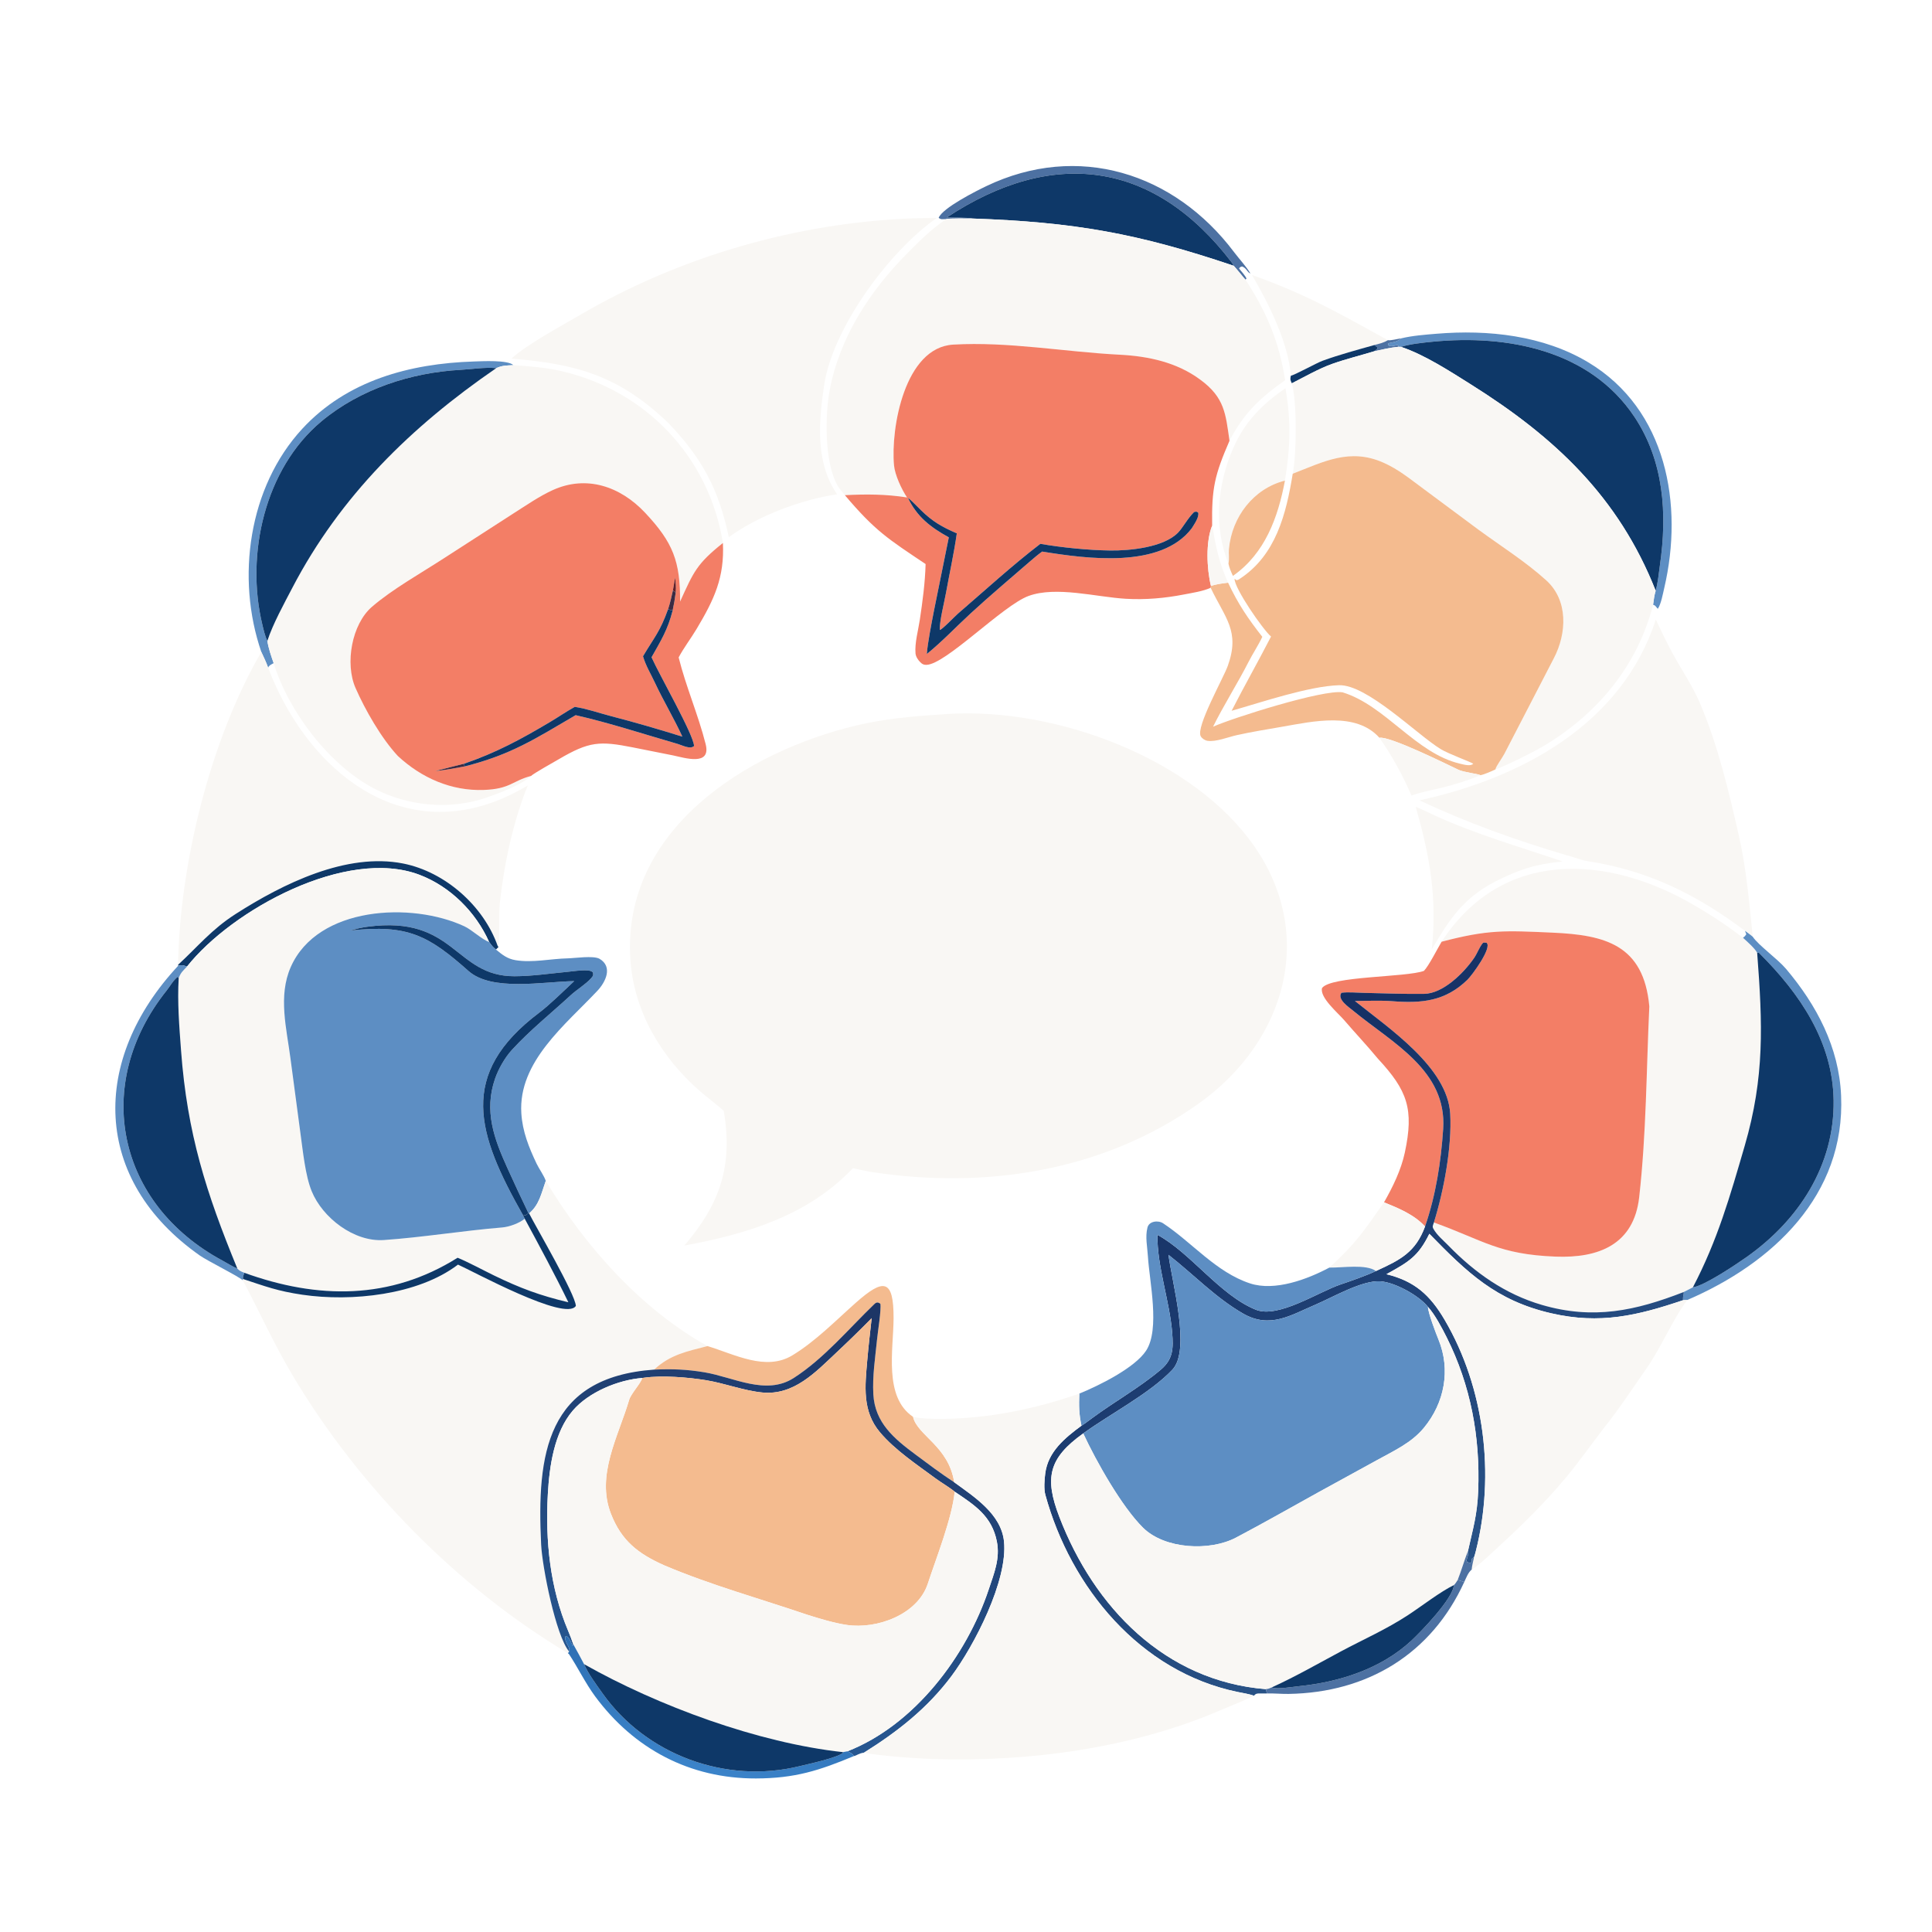 <svg width="1024" height="1024" viewBox="0 0 1024 1024" fill="none" xmlns="http://www.w3.org/2000/svg">
<path d="M515.39 115.818C512.933 115.824 503.178 115.625 501.478 116.11C499.289 116.109 498.964 116.495 497.499 115.498C499.441 110.223 517.717 101.065 522.789 98.641C571.275 75.455 622.38 91.503 654.105 133.666C656.86 137.327 660.294 140.919 662.755 144.947C660.904 144.25 660.894 142.181 658.298 141.212C657.012 141.759 657.444 141.309 656.728 142.325C657.875 143.723 659.982 146.068 660.656 147.611L660.135 148.239C659.717 147.902 655.227 142.254 653.896 140.866C653.623 140.363 653.238 139.606 652.907 139.172C611.455 84.863 557.739 78.299 501.801 115.25C504.343 115.389 513.914 115.257 515.39 115.818Z" fill="#4D71A2"/>
<path d="M515.39 115.818C513.914 115.257 504.343 115.389 501.801 115.25C557.739 78.299 611.455 84.863 652.907 139.172C653.238 139.606 653.623 140.363 653.896 140.866C602.832 123.606 569.388 117.725 515.39 115.818Z" fill="#0E3868"/>
<path d="M271.081 190.083C278.833 182.801 297.407 172.809 307.007 167.182C360.301 135.941 422.048 118.091 483.756 115.719L496.509 115.507C471.105 133.292 441.234 174.037 436.781 204.349C433.906 223.921 432.11 245.091 443.676 261.993C424.659 264.795 401.897 273.343 386.275 284.702C380.978 259.422 372.071 242.686 354.09 224.065C328.173 199.204 305.482 192.83 271.081 190.083Z" fill="#F9F7F4"/>
<path d="M501.478 116.11C503.178 115.625 512.933 115.824 515.39 115.818C569.388 117.725 602.832 123.606 653.896 140.866C655.227 142.254 659.717 147.902 660.135 148.239C671.36 165.497 677.983 181.067 681.145 201.518C668.052 210.695 659.185 219.02 651.656 233.619C649.61 219.343 649.131 210.72 636.163 201.225C623.764 192.034 608.708 188.782 593.445 188.004C564.288 186.517 534.347 180.951 505.203 182.653C479.541 184.151 472.025 226.785 473.853 246.68C474.315 251.712 477.889 259.422 480.745 263.655C469.462 261.902 459.16 261.868 447.802 262.451C446.978 261.458 444.815 258.844 444.224 257.871C436.849 245.726 437.269 220.151 439.701 207.059C444.945 178.834 461.113 154.103 481.07 134.061C487.95 127.151 493.262 121.772 501.478 116.11Z" fill="#F9F7F4"/>
<path d="M663.601 145.768C691.985 155.809 709.18 165.744 735.629 180.292C733.226 181.755 731.179 182.13 728.47 182.864C719.213 185.485 710.021 187.925 700.957 191.222C697.898 192.334 685.811 198.996 684.199 199.11C682.729 181.346 672.513 161.094 663.601 145.768Z" fill="#F9F7F4"/>
<path d="M742.665 179.337C748.577 177.896 755.288 177.403 761.314 176.9C788.731 174.613 817.99 177.768 841.839 192.065C883.433 216.999 892.4 267.561 882.091 311.632C881.421 314.497 880.378 320.284 878.663 322.68L878.318 322.278C877.3 321.104 877.468 320.977 876.171 320.516C876.543 317.838 876.766 315.699 877.54 313.088C878.764 308.892 879.171 303.852 879.802 299.479C883.733 272.27 881.917 244.358 866.224 220.861C842.658 185.575 798.993 177.217 759.306 181.119C754.183 181.623 747.375 182.322 742.56 183.844L740.97 183.833L741.214 183.387L740.819 182.857C739.049 183.233 737.209 183.884 735.818 183.044L735.736 181.946C738.325 181.41 740.666 181.115 742.665 179.337Z" fill="#5D8EC3"/>
<path d="M735.629 180.292C736.914 180.63 740.729 179.592 742.665 179.337C740.666 181.115 738.325 181.41 735.736 181.946L735.818 183.044C737.209 183.884 739.049 183.233 740.819 182.857L741.214 183.387L740.97 183.833C736.695 184.26 732.654 185.234 728.463 186.149L730.021 184.83L729.931 184.024L728.47 182.864C731.179 182.13 733.226 181.755 735.629 180.292Z" fill="#4D71A2"/>
<path d="M742.56 183.844C747.375 182.322 754.183 181.623 759.306 181.119C798.993 177.217 842.658 185.575 866.224 220.861C881.917 244.358 883.733 272.27 879.802 299.479C879.171 303.852 878.764 308.892 877.54 313.088C857.954 263.417 824.048 231.642 779.479 203.676C768.365 196.702 755.041 188.011 742.56 183.844Z" fill="#0E3868"/>
<path d="M480.745 263.655C477.889 259.422 474.315 251.712 473.853 246.68C472.025 226.785 479.541 184.151 505.203 182.653C534.347 180.951 564.288 186.517 593.445 188.004C608.708 188.782 623.764 192.034 636.163 201.225C649.131 210.72 649.61 219.343 651.656 233.619C643.834 251.719 642.174 258.611 642.462 278.597C639.004 287.101 639.592 301.43 641.825 310.576L641.67 311.525C637.656 313.396 631.888 314.235 627.53 315.086C617.367 317.07 607.027 317.974 596.678 317.365C580.971 316.44 559.777 310.52 545.142 315.879C531.518 320.868 501.127 352.316 490.951 352.389C489.446 352.399 488.731 351.951 487.705 350.917C486.521 349.725 485.385 348.013 485.241 346.298C484.773 340.754 486.701 333.989 487.525 328.479C488.975 318.777 490.33 308.772 490.587 298.958C470.926 285.77 463.956 281.565 447.802 262.451C459.16 261.868 469.462 261.902 480.745 263.655ZM481.219 263.835C486.013 273.951 493.266 279.487 502.889 284.802L495.024 323.662C493.923 329.345 491.563 341.234 491.244 346.629C499.46 339.961 506.686 332.275 514.461 325.119C524.589 315.797 535.181 306.876 545.578 297.85C547.659 296.043 550.152 293.928 552.363 292.343C576.098 296.19 615.271 301.55 631.664 280.005C632.934 277.883 635.715 274.092 635.061 271.662C633.738 270.978 634.431 271.154 632.903 271.379C629.307 274.958 626.973 279.644 624.415 282.284C616.792 290.151 598.825 291.91 588.463 291.78C576.979 291.636 562.731 290.213 551.403 288.242C536.638 299.537 521.86 313.056 507.718 325.246C506.104 326.636 499.216 333.854 498.115 333.878C497.925 329.251 500.469 319.346 501.354 314.454C503.255 303.941 505.631 293.274 507.13 282.688C499.383 279.335 494.336 276.496 488.201 270.485C486.74 269.053 482.731 264.906 481.219 263.835Z" fill="#F37E66"/>
<path d="M684.199 199.11C685.811 198.996 697.898 192.334 700.957 191.222C710.021 187.925 719.213 185.485 728.47 182.864L729.931 184.024L730.021 184.83L728.463 186.149C721.154 188.381 713.099 190.366 706.003 192.898C699.071 195.371 691.415 199.748 684.701 203.155C683.827 201.195 683.735 201.112 684.199 199.11Z" fill="#0E3868"/>
<path d="M728.463 186.149C732.654 185.234 736.695 184.26 740.97 183.833L742.56 183.844C755.041 188.011 768.365 196.702 779.479 203.676C824.048 231.642 857.954 263.417 877.54 313.088C876.766 315.699 876.543 317.838 876.171 320.516C867.971 352.459 847.34 377.611 819.312 394.703C813.351 398.338 799.152 405.452 792.606 407.81C792.906 406.086 796.204 401.802 797.389 399.472C806.2 382.559 814.831 365.713 823.627 348.775C830.411 335.712 831.33 318.281 819.545 307.591C808.672 297.729 795.568 289.491 783.606 280.729L754.641 259.212C747.436 253.93 741.357 248.809 733.216 245.204C715.445 237.336 701.695 244.666 685.173 251.083C687.217 241.033 687.531 213.335 684.701 203.155C691.415 199.748 699.071 195.371 706.003 192.898C713.099 190.366 721.154 188.381 728.463 186.149Z" fill="#F9F7F4"/>
<path d="M272.125 193.526C268.733 193.725 266.128 193.64 263.035 195.119C256.847 194.541 250.442 195.679 244.312 196.01C217.86 197.435 190.887 206.208 170.394 223.291C140.309 248.371 130.082 293.936 139.041 331.041C139.616 333.421 140.554 337.598 141.714 339.672C142.264 343.587 143.739 347.72 145.044 351.48C143.767 352.21 142.642 352.593 142.122 353.887C141.111 351.03 139.779 348.298 138.508 345.545C125.011 306.416 131.693 258.163 160.21 227.269C183.905 201.601 217.319 192.665 251.112 191.597C255.657 191.453 269.046 190.685 272.125 193.526Z" fill="#5D8EC3"/>
<path d="M263.035 195.119C266.128 193.64 268.733 193.725 272.125 193.526C280.753 194.17 288.914 194.725 297.395 196.664C342.411 206.955 375.86 242.37 383.157 287.801C369.242 298.898 367.636 303.082 360.466 318.841C360.549 297.679 356.876 287.617 341.812 271.65C328.796 257.854 310.87 251.568 292.862 259.806C285.741 263.063 278.858 267.878 272.219 272.071L235.364 295.843C223.163 303.769 207.914 312.313 197.148 321.607C186.4 330.884 182.773 351.697 188.42 364.61C193.479 376.178 202.116 391.307 210.89 400.714C223.439 412.352 239.226 419.303 256.42 418.685C270.524 418.177 271.45 413.891 281.467 411.265C276.91 415.81 263.783 420.722 257.663 422.809C238.426 429.367 216.303 427.346 198.269 417.924C174.518 405.515 152.918 377.118 145.044 351.48C143.739 347.72 142.264 343.587 141.714 339.672C144.478 331.005 150.731 319.628 154.978 311.491C180.358 262.862 218.062 225.968 263.035 195.119Z" fill="#F9F7F4"/>
<path d="M263.035 195.119C218.062 225.968 180.358 262.862 154.978 311.491C150.731 319.628 144.478 331.005 141.714 339.672C140.554 337.598 139.616 333.421 139.041 331.041C130.082 293.936 140.309 248.371 170.394 223.291C190.887 206.208 217.86 197.435 244.312 196.01C250.442 195.679 256.847 194.541 263.035 195.119Z" fill="#0E3868"/>
<path d="M681.05 254.732C664.412 258.925 652.907 273.961 651.361 291.029C651.138 293.483 651.662 296.283 651.109 298.707C643.091 279.058 645.273 256.614 653.67 237.448C659.736 223.603 669.019 214.191 681.329 205.777C684.396 223.568 683.886 237.112 681.05 254.732Z" fill="#F9F7F4"/>
<path d="M685.173 251.083C701.695 244.666 715.445 237.336 733.216 245.204C741.357 248.809 747.436 253.93 754.641 259.212L783.606 280.729C795.568 289.491 808.672 297.729 819.545 307.591C831.33 318.281 830.411 335.712 823.627 348.775C814.831 365.713 806.2 382.559 797.389 399.472C796.204 401.802 792.906 406.086 792.606 407.81C790.932 408.637 786.503 410.576 784.663 410.866C783.518 410.174 775.732 409.288 773.075 408.03C767.248 405.271 736.596 390.03 731.128 391.039C718.706 377.087 695.805 382.368 679.78 385.152C671.681 386.558 663.513 387.869 655.488 389.649C651.13 390.615 644.316 393.367 639.946 392.636C638.584 392.408 637.085 391.436 636.41 390.223C633.714 385.383 648.395 359.513 650.773 352.882C657.385 334.441 649.298 327.598 641.67 311.525L641.825 310.576C644.646 309.58 647.951 309.195 650.905 308.835C656.269 320.199 661.423 327.816 669.051 337.527C667.1 341.742 663.958 346.49 661.817 350.698C656.096 361.945 648.411 374.087 642.944 385.175C653.251 380.538 701.412 365.31 711.604 366.951C734.404 373.939 750.383 399.366 774.01 404.813C775.922 405.254 779.521 406.295 780.832 404.781C779.438 403.806 767.649 399.541 763.534 397.005C750.914 389.229 724.551 362.743 709.742 363.182C693.841 363.653 669.025 372.094 652.788 376.728C659.559 363.455 666.903 350.586 673.672 337.383C669.358 333.695 654.247 311.855 654.338 306.767L655.397 307.541C656.413 307.297 656.313 307.3 657.146 306.754C676.24 294.237 681.682 272.513 685.173 251.083Z" fill="#F4BB8F"/>
<path d="M651.109 298.707C651.662 296.283 651.138 293.483 651.361 291.029C652.907 273.961 664.412 258.925 681.05 254.732C677.37 274.272 670.496 293.336 653.476 305.234C652.69 303.608 651.372 300.459 651.109 298.707Z" fill="#F4BB8F"/>
<path d="M360.466 318.841C367.636 303.082 369.242 298.898 383.157 287.801C384.036 306.059 378.556 317.737 369.15 333.451C366.222 338.344 362.335 343.45 359.7 348.447C363.534 363.904 370.112 378.941 374.012 394.407C377.005 406.274 362.805 401.653 356.689 400.371L335.487 396.144C317.755 392.629 312.279 392.959 296.09 402.444C293.62 403.891 282.95 409.836 281.467 411.265C271.45 413.891 270.524 418.177 256.42 418.685C239.226 419.303 223.439 412.352 210.89 400.714C202.116 391.307 193.479 376.178 188.42 364.61C182.773 351.697 186.4 330.884 197.148 321.607C207.914 312.313 223.163 303.769 235.364 295.843L272.219 272.071C278.858 267.878 285.741 263.063 292.862 259.806C310.87 251.568 328.796 257.854 341.812 271.65C356.876 287.617 360.549 297.679 360.466 318.841ZM357.798 306.141L356.652 312.949C355.857 316.533 355.238 319.415 354.09 322.893C349.792 334.931 346.791 337.723 340.803 347.84C342.365 353.083 344.939 357.151 347.189 361.983C351.505 371.248 357.501 381.276 361.661 390.431C349.08 386.515 336.681 382.886 323.915 379.583C317.523 377.93 311.138 375.634 304.64 374.645C300.107 377.168 295.966 380.04 291.516 382.684C276.078 391.853 263.134 398.882 246.031 404.762C241.065 406.029 235.723 407.293 230.819 408.673C236.398 408.12 240.66 407.232 246.132 406.253C271.014 399.978 283.596 391.614 305.1 379.062C322.816 383.057 341.683 389.265 359.165 394.288C361.579 394.982 365.897 397.353 367.866 395.391C367.666 389.414 349.372 357.503 345.324 348.379C350.45 339.293 353.893 333.822 356.506 323.634C357.226 320.167 357.702 317.552 358.144 314.045C358.39 310.733 358.185 309.426 357.798 306.141Z" fill="#F37E66"/>
<path d="M502.889 284.802C493.266 279.487 486.013 273.951 481.219 263.835C482.731 264.906 486.74 269.053 488.201 270.485C494.336 276.496 499.383 279.335 507.13 282.688C505.631 293.274 503.255 303.941 501.354 314.454C500.469 319.346 497.925 329.251 498.115 333.878C499.216 333.854 506.104 326.636 507.718 325.246C521.86 313.056 536.638 299.537 551.403 288.242C562.731 290.213 576.979 291.636 588.463 291.78C598.825 291.91 616.792 290.151 624.415 282.284C626.973 279.644 629.307 274.958 632.903 271.379C634.431 271.154 633.738 270.978 635.061 271.662C635.715 274.092 632.934 277.883 631.664 280.005C615.271 301.55 576.098 296.19 552.363 292.343C550.152 293.928 547.659 296.043 545.578 297.85C535.181 306.876 524.589 315.797 514.461 325.119C506.686 332.275 499.46 339.961 491.244 346.629C491.563 341.234 493.923 329.345 495.024 323.662L502.889 284.802Z" fill="#0E3868"/>
<path d="M641.825 310.576C639.592 301.43 639.004 287.101 642.462 278.597C644.566 290.206 645.981 297.795 650.905 308.835C647.951 309.195 644.646 309.58 641.825 310.576Z" fill="#F9F7F4"/>
<path d="M356.652 312.949L357.798 306.141C358.185 309.426 358.39 310.733 358.144 314.045L356.652 312.949Z" fill="#612028"/>
<path d="M356.652 312.949L358.144 314.045C357.702 317.552 357.226 320.167 356.506 323.634L354.09 322.893C355.238 319.415 355.857 316.533 356.652 312.949Z" fill="#3B2B43"/>
<path d="M340.803 347.84C346.791 337.723 349.792 334.931 354.09 322.893L356.506 323.634C353.893 333.822 350.45 339.293 345.324 348.379C349.372 357.503 367.666 389.414 367.866 395.391C365.897 397.353 361.579 394.982 359.165 394.288C341.683 389.265 322.816 383.057 305.1 379.062C283.596 391.614 271.014 399.978 246.132 406.253L246.031 404.762C263.134 398.882 276.078 391.853 291.516 382.684C295.966 380.04 300.107 377.168 304.64 374.645C311.138 375.634 317.523 377.93 323.915 379.583C336.681 382.886 349.08 386.515 361.661 390.431C357.501 381.276 351.505 371.248 347.189 361.983C344.939 357.151 342.365 353.083 340.803 347.84Z" fill="#0E3868"/>
<path d="M924.892 493.384C899.11 473.944 873.042 461.229 841.266 456.406C837.785 455.877 833.732 454.058 830.25 453.279C803.58 445.387 777.525 436.079 752.364 424.197C806.012 412.534 859.679 383.928 877.606 328.398C880.545 334.582 883.447 340.756 886.763 346.767C891.457 355.312 897.099 363.586 900.945 372.555C910.594 395.057 916.278 419.418 921.709 443.239C925.643 460.495 927.15 478.912 929.013 496.516C927.81 495.454 926.215 494.351 924.892 493.384Z" fill="#F9F7F4"/>
<path d="M94.392 511.344C95.239 457.891 111.56 391.91 138.508 345.545C139.779 348.298 141.111 351.03 142.122 353.887C160.879 403.653 206.972 446.559 263.695 424.281C269.459 422.017 274.357 419.437 279.73 416.349C271.985 435.34 267.099 458.265 264.906 478.769C264.342 484.036 264.826 498.951 264.196 501.949C264.057 501.76 263.918 501.57 263.779 501.381C256.397 480.299 236.062 462.12 213.674 457.677C183.653 451.718 149.871 468.446 124.977 484.381C112.053 492.638 104.938 501.656 94.392 511.344Z" fill="#F9F7F4"/>
<path d="M383.643 588.867C380.466 585.837 374.654 581.554 370.97 578.322C350.465 560.457 335.918 536.009 334.108 508.562C329.595 440.16 395.21 398.444 453.971 384.488C468.538 381.028 483.424 379.646 498.325 378.715C554.237 373.753 626.933 399.087 661.652 444.223C698.685 492.368 682.703 551.345 635.092 585.079C584.411 620.988 521.837 630.496 461.42 621.108C458.29 620.535 455.182 619.842 452.071 619.172C428.086 644.422 395.803 654.043 362.716 660.178C381.555 638.162 388.504 618.171 383.643 588.867Z" fill="#F9F7F4"/>
<path d="M731.128 391.039C736.596 390.03 767.248 405.271 773.075 408.03C775.732 409.288 783.518 410.174 784.663 410.866C778.231 413.598 771.33 415.699 764.555 417.41C759.288 418.741 753.126 419.772 748.117 421.664C743.593 411.17 737.706 400.362 731.128 391.039Z" fill="#F9F7F4"/>
<path d="M230.819 408.673C235.723 407.293 241.065 406.029 246.031 404.762L246.132 406.253C240.66 407.232 236.398 408.12 230.819 408.673Z" fill="#3B2B43"/>
<path d="M758.872 503.191C761.795 475.941 757.844 453.701 750.353 427.66C753.613 428.874 757.338 430.808 760.544 432.275C782.173 442.166 805.787 448.947 828.2 456.575C813.732 458.045 805.306 460.771 792.55 467.209C775.448 476.094 768.142 487.369 758.872 503.191Z" fill="#F9F7F4"/>
<path d="M259.248 499.262C252.173 483.382 238.678 469.885 222.387 463.687C183.625 448.938 122.918 482.228 99.127 512.282C96.862 511.544 96.691 511.384 94.45 511.857L94.392 511.344C104.938 501.656 112.053 492.638 124.977 484.381C149.871 468.446 183.653 451.718 213.674 457.677C236.062 462.12 256.397 480.299 263.779 501.381C263.918 501.57 264.057 501.76 264.196 501.949L262.866 503.277C261.009 501.808 260.688 501.211 259.248 499.262Z" fill="#0E3868"/>
<path d="M99.126 512.282C122.918 482.228 183.625 448.938 222.387 463.687C238.678 469.885 252.173 483.382 259.248 499.262C255.601 498.094 250.213 492.868 246.15 490.97C218.198 477.913 168.33 480.29 154.116 512.517C147.29 527.993 151.928 545.23 153.971 561.115L159.212 600.465C160.53 609.902 161.785 623.005 165.185 631.338C170.938 645.434 187.617 658.336 203.432 657.25C223.853 655.847 245.571 652.263 266.17 650.58C269.94 650.271 275.243 648.335 278.113 645.953C285.825 660.236 294.178 675.673 301.241 690.23C286.164 686.648 275.733 682.766 261.778 675.991C256.688 673.52 247.352 668.526 242.532 666.633C206.787 689.075 168.381 688.673 129.519 674.61C127.84 673.902 127.086 673.731 125.812 672.403C109.256 632.14 99.23 600.871 95.957 556.783C95.018 544.122 93.95 531.062 94.718 518.349C95.996 515.207 96.823 514.779 99.126 512.282Z" fill="#F9F7F4"/>
<path d="M764.081 499.138C796.286 449.542 851.904 453.1 897.336 479.421C907.062 485.056 914.885 490.241 923.83 497.041C925.873 498.917 930.097 502.609 931.333 504.996C934.224 542.766 935.338 570.872 924.729 607.305C916.964 633.976 910.355 657.315 897.246 682.331L892.378 684.807C866.831 694.742 844.55 699.602 817.205 691.621C797.714 685.932 781.642 674.528 767.667 660.164C765.038 657.462 761.641 654.697 759.757 651.331C759.011 649.999 759.504 649.56 759.998 647.939C786.286 657.419 794.297 664.867 824.521 666.036C847.268 666.915 865.986 659.709 868.81 634.519C872.617 600.568 872.592 567.349 874.174 533.402C871.21 500.662 850.574 495.569 823.009 494.329C797.644 493.188 788.776 492.636 764.081 499.138Z" fill="#F9F7F4"/>
<path d="M259.248 499.262C260.688 501.211 261.009 501.808 262.866 503.277C266.152 505.974 268.813 508.183 273.264 508.916C282.31 510.407 291.79 508.138 300.901 507.945C304.79 507.863 314.335 506.379 317.718 508.153C324.989 512.41 320.967 520.512 316.689 525.076C299.767 543.128 274.601 562.701 276.315 590.06C276.92 599.72 280.315 608.159 284.429 616.808C285.644 619.362 288.526 623.433 289.26 625.896C286.933 632.397 285.909 638.509 280.428 643.135L280.115 643.041C276.252 635.051 272.598 627.202 268.944 619.143C261.846 603.484 256.465 588.863 262.371 571.768C264.173 566.551 267.57 560.563 271.35 556.429C280.766 546.132 292.246 536.921 302.54 527.432C305.763 524.46 310.37 521.765 313.324 518.462C314.498 517.15 314.522 516.681 314.243 515.327C313.272 514.584 312.425 514.407 311.231 514.336C307.75 514.131 304.025 514.784 300.55 515.117C291.381 515.994 281.924 517.407 272.726 517.427C240.806 517.493 241.335 484.957 194.808 491.187C191.684 491.605 188.731 492.307 185.714 493.207C216.181 489.829 227.066 495.831 248.321 514.65C260.709 525.62 287.898 520.292 304.359 520.003C299.044 524.943 291.394 532.536 285.802 536.741C242.335 569.434 252.934 601.109 277.053 643.815L278.113 645.953C275.243 648.335 269.94 650.271 266.17 650.58C245.571 652.263 223.853 655.847 203.432 657.25C187.617 658.336 170.938 645.434 165.185 631.338C161.785 623.005 160.53 609.902 159.212 600.465L153.971 561.115C151.928 545.23 147.29 527.993 154.116 512.517C168.33 480.29 218.198 477.913 246.15 490.97C250.213 492.868 255.601 498.094 259.248 499.262Z" fill="#5D8EC3"/>
<path d="M185.714 493.207C188.731 492.307 191.684 491.605 194.808 491.187C241.335 484.957 240.806 517.493 272.726 517.427C281.924 517.407 291.381 515.994 300.55 515.117C304.025 514.784 307.75 514.131 311.231 514.336C312.425 514.407 313.272 514.584 314.243 515.327C314.522 516.681 314.498 517.15 313.324 518.462C310.37 521.765 305.763 524.46 302.54 527.432C292.246 536.921 280.766 546.132 271.35 556.429C267.57 560.563 264.173 566.551 262.371 571.768C256.465 588.863 261.846 603.484 268.944 619.143C272.598 627.202 276.252 635.051 280.115 643.041L278.499 644.208L277.053 643.815C252.934 601.109 242.335 569.434 285.802 536.741C291.394 532.536 299.044 524.943 304.359 520.003C287.898 520.292 260.709 525.62 248.321 514.65C227.066 495.831 216.181 489.829 185.714 493.207Z" fill="#0E3868"/>
<path d="M754.714 514.584C757.215 512.053 761.814 502.931 764.081 499.138C788.776 492.636 797.644 493.188 823.009 494.329C850.574 495.569 871.21 500.662 874.174 533.402C872.592 567.349 872.617 600.568 868.81 634.519C865.986 659.709 847.268 666.915 824.521 666.036C794.297 664.867 786.286 657.419 759.998 647.939C765.285 630.993 769.605 607.81 768.643 590.373C767.28 565.663 735.899 544.87 718.135 530.545C724.205 530.489 732.013 530.178 737.764 530.639C753.444 531.895 766.075 530.748 777.858 519.202C780.285 516.825 790.943 502.325 787.933 499.701C786.719 499.631 786.316 499.332 785.78 500.002C784.053 502.16 782.927 505.39 781.31 507.746C775.939 515.571 764.915 526.643 754.774 526.774C744.279 526.909 733.175 526.469 722.647 526.232C718.949 526.148 714.543 525.727 710.99 526.189C708.508 529.627 714.89 533.795 717.328 535.805C737.876 552.744 766.98 567.358 764.908 598.367C763.739 615.869 761.047 633.359 755.304 650.064C749.581 643.792 741.226 640.367 733.565 637.255C738.277 628.998 742.633 620.024 744.592 610.858C749.517 587.814 745.983 577.99 730.306 561.102C724.558 554.137 718.308 547.542 712.44 540.699C709.14 536.852 699.437 528.756 700.697 523.697C705.312 517.24 745.189 518.092 754.714 514.584Z" fill="#F37E66"/>
<path d="M924.892 493.384C926.215 494.351 927.81 495.454 929.013 496.516C931.917 500.942 942.203 508.274 946.656 513.544C962.862 532.725 974.72 555.108 975.817 580.675C978.167 633.479 939.445 669.612 894.361 688.988L892.079 689.13C891.806 687.033 892.62 685.809 892.378 684.807L897.246 682.331C903.385 681.461 920.096 670.233 925.689 666.288C953.212 646.875 972.347 617.824 971.854 583.198C971.412 552.132 953.933 526.624 932.69 505.436C932.027 504.775 932.396 504.976 931.333 504.996C930.097 502.609 925.873 498.917 923.83 497.041C924.839 496.226 924.842 496.26 925.568 495.197L924.892 493.384Z" fill="#5D8EC3"/>
<path d="M718.135 530.545C735.899 544.87 767.28 565.663 768.643 590.373C769.605 607.81 765.285 630.993 759.998 647.939C759.504 649.56 759.011 649.999 759.757 651.331C761.641 654.697 765.038 657.462 767.667 660.164C781.642 674.528 797.714 685.932 817.205 691.621C844.55 699.602 866.831 694.742 892.378 684.807C892.62 685.809 891.806 687.033 892.079 689.13C867.844 697.317 848.075 702.026 822.203 696.074C792.883 689.328 777.667 674.501 757.586 653.933C751.626 666.082 746.515 668.882 734.838 675.354C749.656 678.972 757.921 686.299 765.705 699.567C786.849 735.603 792.436 781.595 782.269 821.952C781.934 823.281 781.673 824.241 781.235 825.524C779.7 825.967 780.079 826.64 779.987 828.019C778.624 828.529 779.342 828.379 777.658 827.957L777.214 827.114C777.931 824.9 778.224 824.232 778.095 821.935C780.705 810.087 782.979 803.033 783.474 790.165C784.572 761.678 779.559 734.367 766.753 708.777C764.378 704.029 760.447 696.547 756.836 692.668C752.004 686.588 739.403 679.71 731.694 679.128C722.08 678.402 706.258 687.654 697.221 691.499C684.187 697.046 673.195 704.396 658.961 696.277C644.301 687.877 632.639 675.475 619.332 665.094C621.105 679.383 631.316 715.436 621.409 725.936C609.559 738.495 588.651 749.243 574.139 759.738C555.678 772.949 553.557 783.348 561.472 803.986C579.848 851.899 617.508 890.988 670.919 895.283L671.517 897.582L667.841 897.561C666.346 897.539 665.59 897.594 664.587 898.753C662.429 897.929 658.285 897.257 655.904 896.764C604.276 886.069 567.508 841.432 554.052 792.272C553.181 789.088 553.589 784.211 554.001 780.945C555.451 769.447 564.463 762.084 573.196 755.653C574.867 754.625 577.003 753.004 578.612 751.809C590.603 742.908 603.956 735.526 615.342 725.869C621.905 720.302 621.899 714.389 621.289 706.497C619.994 689.741 613.207 671.187 613.463 654.486C631.114 664.062 646.539 686.458 665.584 694.169C677.448 698.972 698.83 684.723 710.522 680.796C715.435 679.146 724.752 675.893 729.25 673.675L729.734 673.46C742.354 667.702 750.32 663.591 755.304 650.064C761.047 633.359 763.739 615.869 764.908 598.367C766.98 567.358 737.876 552.744 717.328 535.805C714.89 533.795 708.508 529.627 710.99 526.189C714.543 525.727 718.949 526.148 722.647 526.232C733.175 526.469 744.279 526.909 754.774 526.774C764.915 526.643 775.939 515.571 781.31 507.746C782.927 505.39 784.053 502.16 785.78 500.002C786.316 499.332 786.719 499.631 787.933 499.701C790.943 502.325 780.285 516.825 777.858 519.202C766.075 530.748 753.444 531.895 737.764 530.639C732.013 530.178 724.205 530.489 718.135 530.545Z" fill="url(#paint0_linear_256_2419)"/>
<path d="M931.333 504.996C932.396 504.976 932.027 504.775 932.69 505.436C953.933 526.624 971.412 552.132 971.854 583.198C972.347 617.824 953.212 646.875 925.689 666.288C920.096 670.233 903.385 681.461 897.246 682.331C910.355 657.315 916.964 633.976 924.729 607.305C935.338 570.872 934.224 542.766 931.333 504.996Z" fill="#0E3868"/>
<path d="M128.734 678.657C127.294 676.918 109.964 668.29 105.996 665.507C48.622 625.268 47.928 561.762 94.449 511.857C96.69 511.384 96.861 511.544 99.126 512.282C96.823 514.779 95.996 515.207 94.718 518.349L94.158 517.746C91.742 519.661 90.153 522.704 88.254 525.086C48.56 574.881 62.079 638.165 117.98 668.174C120.532 669.544 123.005 671.202 125.812 672.403C127.086 673.731 127.84 673.902 129.519 674.61C129.027 676.049 128.687 676.462 128.797 677.895L128.734 678.657Z" fill="#5D8EC3"/>
<path d="M125.812 672.403C123.005 671.202 120.532 669.544 117.98 668.174C62.08 638.165 48.56 574.881 88.254 525.086C90.153 522.704 91.742 519.661 94.158 517.746L94.718 518.349C93.95 531.062 95.018 544.122 95.957 556.783C99.23 600.871 109.256 632.14 125.812 672.403Z" fill="#0E3868"/>
<path d="M280.428 643.135C285.909 638.509 286.933 632.397 289.26 625.896C309.875 660.308 339.673 693.79 374.992 713.45C364.104 716.275 355.219 717.956 346.7 725.924C289.594 730.002 284.454 770.604 286.816 818.663C287.403 830.609 294.578 866.858 301.632 875.347L301.035 876.258C242.106 841.002 190.408 788.115 155.249 729.26C145.376 712.733 137.697 695.591 128.734 678.657L128.797 677.895C140.723 681.824 147.148 684.31 160.276 686.236C186.016 690.011 221.438 686.501 242.742 670.272C250.483 673.66 299.873 700.727 305.223 692.153C304.914 685.897 284.18 650.533 280.428 643.135Z" fill="#F9F7F4"/>
<path d="M704.611 671.838C718.583 659.086 722.839 652.542 733.565 637.255C741.226 640.367 749.581 643.792 755.304 650.064C750.32 663.591 742.354 667.702 729.734 673.46L729.25 673.675C724.179 669.891 711.479 671.954 705.039 671.848L704.611 671.838Z" fill="#F9F7F4"/>
<path d="M280.115 643.041L280.428 643.135C284.18 650.533 304.914 685.897 305.223 692.153C299.873 700.727 250.483 673.66 242.742 670.272C221.438 686.501 186.016 690.011 160.276 686.236C147.148 684.31 140.723 681.824 128.797 677.895C128.687 676.462 129.027 676.049 129.519 674.61C168.381 688.673 206.787 689.075 242.532 666.633C247.352 668.526 256.688 673.52 261.778 675.991C275.733 682.766 286.164 686.648 301.241 690.23C294.178 675.673 285.825 660.236 278.113 645.953L277.053 643.815L278.499 644.208L280.115 643.041Z" fill="#0E3868"/>
<path d="M572.062 738.636C582.071 734.58 601.41 725.127 607.464 715.871C614.946 704.432 609.203 679.106 608.419 665.91C608.116 660.823 606.913 655.649 608.17 650.673C608.977 647.177 613.872 646.658 616.453 648.362C631.851 658.528 644.494 674.283 662.528 680.222C675.714 684.565 693.014 678.025 704.611 671.838L705.039 671.848C711.479 671.954 724.179 669.891 729.25 673.675C724.752 675.893 715.435 679.146 710.522 680.796C698.83 684.723 677.448 698.972 665.584 694.169C646.539 686.458 631.114 664.062 613.463 654.486C613.207 671.187 619.994 689.741 621.289 706.497C621.899 714.389 621.905 720.302 615.342 725.869C603.956 735.526 590.603 742.908 578.612 751.809C577.003 753.004 574.867 754.625 573.196 755.653C571.84 749.207 571.823 745.189 572.062 738.636Z" fill="#5D8EC3"/>
<path d="M757.586 653.933C777.667 674.501 792.883 689.328 822.203 696.074C848.075 702.026 867.844 697.317 892.079 689.13L894.361 688.988C886.454 699.431 880.614 713.898 872.912 724.958C865.357 735.807 858.177 746.789 849.884 757.151C843.414 765.549 836.846 774.9 830.107 782.975C819.621 795.54 807.591 807.569 795.527 818.612C791.813 822.012 784 829.661 780.026 831.931C780.111 830.261 780.858 827.265 781.235 825.524C781.673 824.241 781.934 823.281 782.269 821.952C792.436 781.595 786.849 735.603 765.705 699.567C757.921 686.299 749.656 678.972 734.838 675.354C746.515 668.882 751.626 666.082 757.586 653.933Z" fill="#F9F7F4"/>
<path d="M756.836 692.668C756.986 696.032 760.991 706.475 762.429 709.996C768.989 726.059 765.615 743.552 754.673 756.797C748.052 764.812 738.718 768.974 729.777 773.935L698.739 790.958C684.181 799.013 669.708 807.278 655.093 814.97C641.088 822.342 617.321 821.066 605.856 809.742C594.533 798.557 580.976 774.479 574.139 759.738C588.651 749.243 609.559 738.495 621.409 725.936C631.316 715.436 621.105 679.383 619.332 665.094C632.639 675.475 644.301 687.877 658.961 696.277C673.195 704.396 684.187 697.046 697.221 691.499C706.258 687.654 722.08 678.402 731.694 679.128C739.403 679.71 752.004 686.588 756.836 692.668Z" fill="#5D8EC3"/>
<path d="M346.7 725.924C355.219 717.956 364.104 716.275 374.992 713.45C389.396 717.804 405.862 726.9 419.954 718.37C432.249 710.928 442.853 700.005 453.578 690.502C468.212 677.537 473.705 677.57 473.615 698.841C473.545 715.2 468.255 740.434 483.935 750.95C486.199 760.822 502.832 766.507 505.734 785.62C498.692 781.03 491.932 775.917 485.257 770.954C473.917 762.523 463.685 754.071 462.884 738.937C462.37 729.212 463.854 719.907 464.822 710.247C465.168 706.288 467.193 694.156 466.605 690.986C465.353 690.118 464.57 690.082 463.388 691.221C449.72 704.385 436.765 720.009 420.721 730.348C405.982 739.846 388.684 729.875 373.324 727.339C363.785 725.765 356.404 725.52 346.7 725.924Z" fill="#F4BB8F"/>
<path d="M301.632 875.347C294.578 866.858 287.403 830.609 286.816 818.663C284.454 770.604 289.594 730.002 346.7 725.924C356.404 725.52 363.785 725.765 373.324 727.339C388.684 729.875 405.982 739.846 420.721 730.348C436.765 720.009 449.72 704.385 463.388 691.221C464.57 690.082 465.353 690.118 466.605 690.986C467.193 694.156 465.168 706.288 464.822 710.247C463.854 719.907 462.37 729.212 462.884 738.937C463.685 754.071 473.917 762.523 485.257 770.954C491.932 775.917 498.692 781.03 505.734 785.62C516.427 793.428 530.662 802.458 532.148 817.024C534.255 837.693 516.286 872.342 504.296 888.372C491.412 905.597 475.516 917.944 457.954 928.929C455.074 929.325 454.315 930.383 452.608 930.746C451.443 929.161 450.868 929.057 449.103 928.236C484.638 914.376 512.323 877.688 524.08 842.309C526.891 833.849 530.146 826.099 528.359 817.026C525.696 803.51 516.548 797.705 506.004 790.628C503.751 788.673 498.686 785.669 495.992 783.677C485.966 776.26 474.36 768.597 466.358 759.092C456.89 747.845 458.496 734.554 459.671 720.923C460.303 713.593 461.172 706.05 462.008 698.658C455.868 704.909 449.716 710.887 443.369 716.849C432.232 727.312 420.766 739.692 404 738.046C394.278 737.091 384.083 733.172 374.33 731.562C364.85 729.996 350.946 728.866 341.303 730.231L340.456 730.359C327.706 731.328 312.043 737.81 303.619 747.619C293.657 759.217 291.174 777.355 290.363 791.969C289.001 816.478 291.495 841.553 301.106 864.313C302.083 866.626 303.06 869.154 303.872 871.545L303.486 872.302C302.689 870.579 301.996 868.599 300.606 867.383L299.623 867.403C298.999 870.429 302.553 873.011 301.632 875.347Z" fill="url(#paint1_linear_256_2419)"/>
<path d="M574.139 759.738C580.976 774.479 594.533 798.557 605.856 809.742C617.321 821.066 641.088 822.342 655.093 814.97C669.708 807.278 684.181 799.013 698.739 790.958L729.777 773.935C738.718 768.974 748.052 764.812 754.673 756.797C765.615 743.552 768.989 726.059 762.429 709.996C760.991 706.475 756.986 696.032 756.836 692.668C760.447 696.547 764.378 704.029 766.753 708.777C779.559 734.367 784.572 761.678 783.474 790.165C782.979 803.033 780.705 810.087 778.095 821.935C776.093 827.062 774.562 832.502 772.592 837.437C772.006 838.318 771.347 839.507 770.581 840.138C763.372 843.633 753.483 851.338 746.237 856.07C734.534 863.712 722.84 868.8 710.724 875.27C698.314 881.897 687.022 888.448 674.088 894.35C672.669 894.937 672.475 895.098 670.919 895.283C617.508 890.988 579.848 851.899 561.472 803.986C553.557 783.348 555.678 772.949 574.139 759.738Z" fill="#F9F7F4"/>
<path d="M340.456 730.359L341.303 730.231C350.946 728.866 364.85 729.996 374.33 731.562C384.083 733.172 394.278 737.091 404 738.046C420.766 739.692 432.232 727.312 443.369 716.849C449.716 710.887 455.868 704.909 462.008 698.658C461.172 706.05 460.303 713.593 459.671 720.923C458.496 734.554 456.89 747.845 466.358 759.092C474.36 768.597 485.966 776.26 495.992 783.677C498.686 785.669 503.751 788.673 506.004 790.628C504.639 804.629 496.18 825.874 491.774 839.335C486.364 855.861 464.672 863.608 448.866 861.257C442.112 860.253 434.378 857.913 427.775 855.819C402.479 847.213 376.653 840.104 352.018 829.648C338.246 823.508 329.389 816.661 323.799 802.298C315.848 781.867 327.711 761.398 333.479 741.927C334.455 738.631 339.381 733.581 340.456 730.359Z" fill="#F4BB8F"/>
<path d="M303.872 871.545C303.06 869.154 302.083 866.626 301.106 864.313C291.495 841.553 289.001 816.478 290.363 791.969C291.174 777.355 293.657 759.217 303.619 747.619C312.043 737.81 327.706 731.328 340.456 730.359C339.381 733.581 334.455 738.631 333.479 741.927C327.711 761.398 315.848 781.867 323.799 802.298C329.389 816.661 338.246 823.508 352.018 829.648C376.653 840.104 402.479 847.213 427.775 855.819C434.378 857.913 442.112 860.253 448.866 861.257C464.672 863.608 486.364 855.861 491.774 839.335C496.18 825.874 504.639 804.629 506.004 790.628C516.548 797.705 525.696 803.51 528.359 817.026C530.146 826.099 526.891 833.849 524.08 842.309C512.323 877.688 484.638 914.376 449.103 928.236L446.778 928.666C401.829 923.786 348.726 904.177 309.562 882.034C307.671 878.529 305.866 874.993 303.872 871.545Z" fill="#F9F7F4"/>
<path d="M483.935 750.95C487.927 751.99 495.595 752.092 499.734 752.047C524.404 751.773 548.819 746.739 572.062 738.636C571.823 745.189 571.84 749.207 573.196 755.653C564.463 762.084 555.451 769.447 554.001 780.945C553.589 784.211 553.181 789.088 554.052 792.272C567.508 841.432 604.276 886.069 655.904 896.764C658.285 897.257 662.429 897.929 664.587 898.753C658.643 901.74 652.478 904.041 646.415 906.647C599.867 926.649 545.211 933.92 494.831 932.328C486.818 932.075 465.772 930.69 457.954 928.929C475.516 917.944 491.412 905.597 504.296 888.372C516.286 872.342 534.255 837.693 532.148 817.024C530.662 802.458 516.427 793.428 505.734 785.62C502.832 766.507 486.199 760.822 483.935 750.95Z" fill="#F9F7F4"/>
<path d="M772.592 837.437C774.562 832.502 776.093 827.062 778.095 821.935C778.224 824.232 777.931 824.9 777.214 827.114L777.658 827.957C779.342 828.379 778.624 828.529 779.987 828.019C780.079 826.64 779.7 825.967 781.235 825.524C780.858 827.265 780.111 830.261 780.026 831.931C778.204 833.324 777.126 836.27 776.093 838.471L772.592 837.437Z" fill="#4D71A2"/>
<path d="M770.581 840.138C771.347 839.507 772.006 838.318 772.592 837.437L776.093 838.471C758.66 876.646 724.787 897.137 683.001 897.812C679.347 897.872 675.008 897.449 671.517 897.582L670.919 895.283C672.475 895.098 672.669 894.937 674.088 894.35C676.536 895.541 685.451 894.028 688.385 893.731C709.845 891.558 731.914 884.541 747.986 869.634C752.985 864.997 770.186 847.261 770.581 840.138Z" fill="#4D71A2"/>
<path d="M674.088 894.35C687.022 888.448 698.314 881.897 710.724 875.27C722.84 868.8 734.534 863.712 746.237 856.07C753.483 851.338 763.372 843.633 770.581 840.138C770.186 847.261 752.985 864.997 747.986 869.634C731.914 884.541 709.845 891.558 688.385 893.731C685.451 894.028 676.536 895.541 674.088 894.35Z" fill="#0E3868"/>
<path d="M303.872 871.545C305.866 874.993 307.671 878.529 309.562 882.034C312.013 887.556 315.802 892.495 319.26 897.386C342.45 930.187 384.827 945.66 423.746 936.125C428.688 934.914 443.285 931.813 446.745 929.092L446.778 928.666L449.103 928.236C450.868 929.057 451.443 929.161 452.608 930.746C434.189 938.427 421.381 942.562 400.685 942.619C365.744 942.716 336.023 927.044 315.376 899.029C310.328 892.18 306.273 883.82 301.629 876.787C301.431 876.611 301.233 876.435 301.035 876.258L301.632 875.347C302.553 873.011 298.999 870.429 299.623 867.403L300.606 867.383C301.996 868.599 302.689 870.579 303.486 872.302L303.872 871.545Z" fill="url(#paint2_linear_256_2419)"/>
<path d="M309.562 882.034C348.726 904.177 401.829 923.786 446.778 928.666L446.745 929.092C443.285 931.813 428.688 934.914 423.746 936.125C384.827 945.66 342.45 930.187 319.26 897.386C315.802 892.495 312.013 887.556 309.562 882.034Z" fill="#0E3868"/>
<defs>
<linearGradient id="paint0_linear_256_2419" x1="623.449" y1="590.344" x2="790.163" y2="820.269" gradientUnits="userSpaceOnUse">
<stop stop-color="#152F63"/>
<stop offset="1" stop-color="#295387"/>
</linearGradient>
<linearGradient id="paint1_linear_256_2419" x1="441.24" y1="684.624" x2="381.052" y2="908.926" gradientUnits="userSpaceOnUse">
<stop stop-color="#1D3565"/>
<stop offset="1" stop-color="#275791"/>
</linearGradient>
<linearGradient id="paint2_linear_256_2419" x1="377.723" y1="887.61" x2="364.83" y2="935.919" gradientUnits="userSpaceOnUse">
<stop stop-color="#2D6EB2"/>
<stop offset="1" stop-color="#3B83C9"/>
</linearGradient>
</defs>
</svg>
